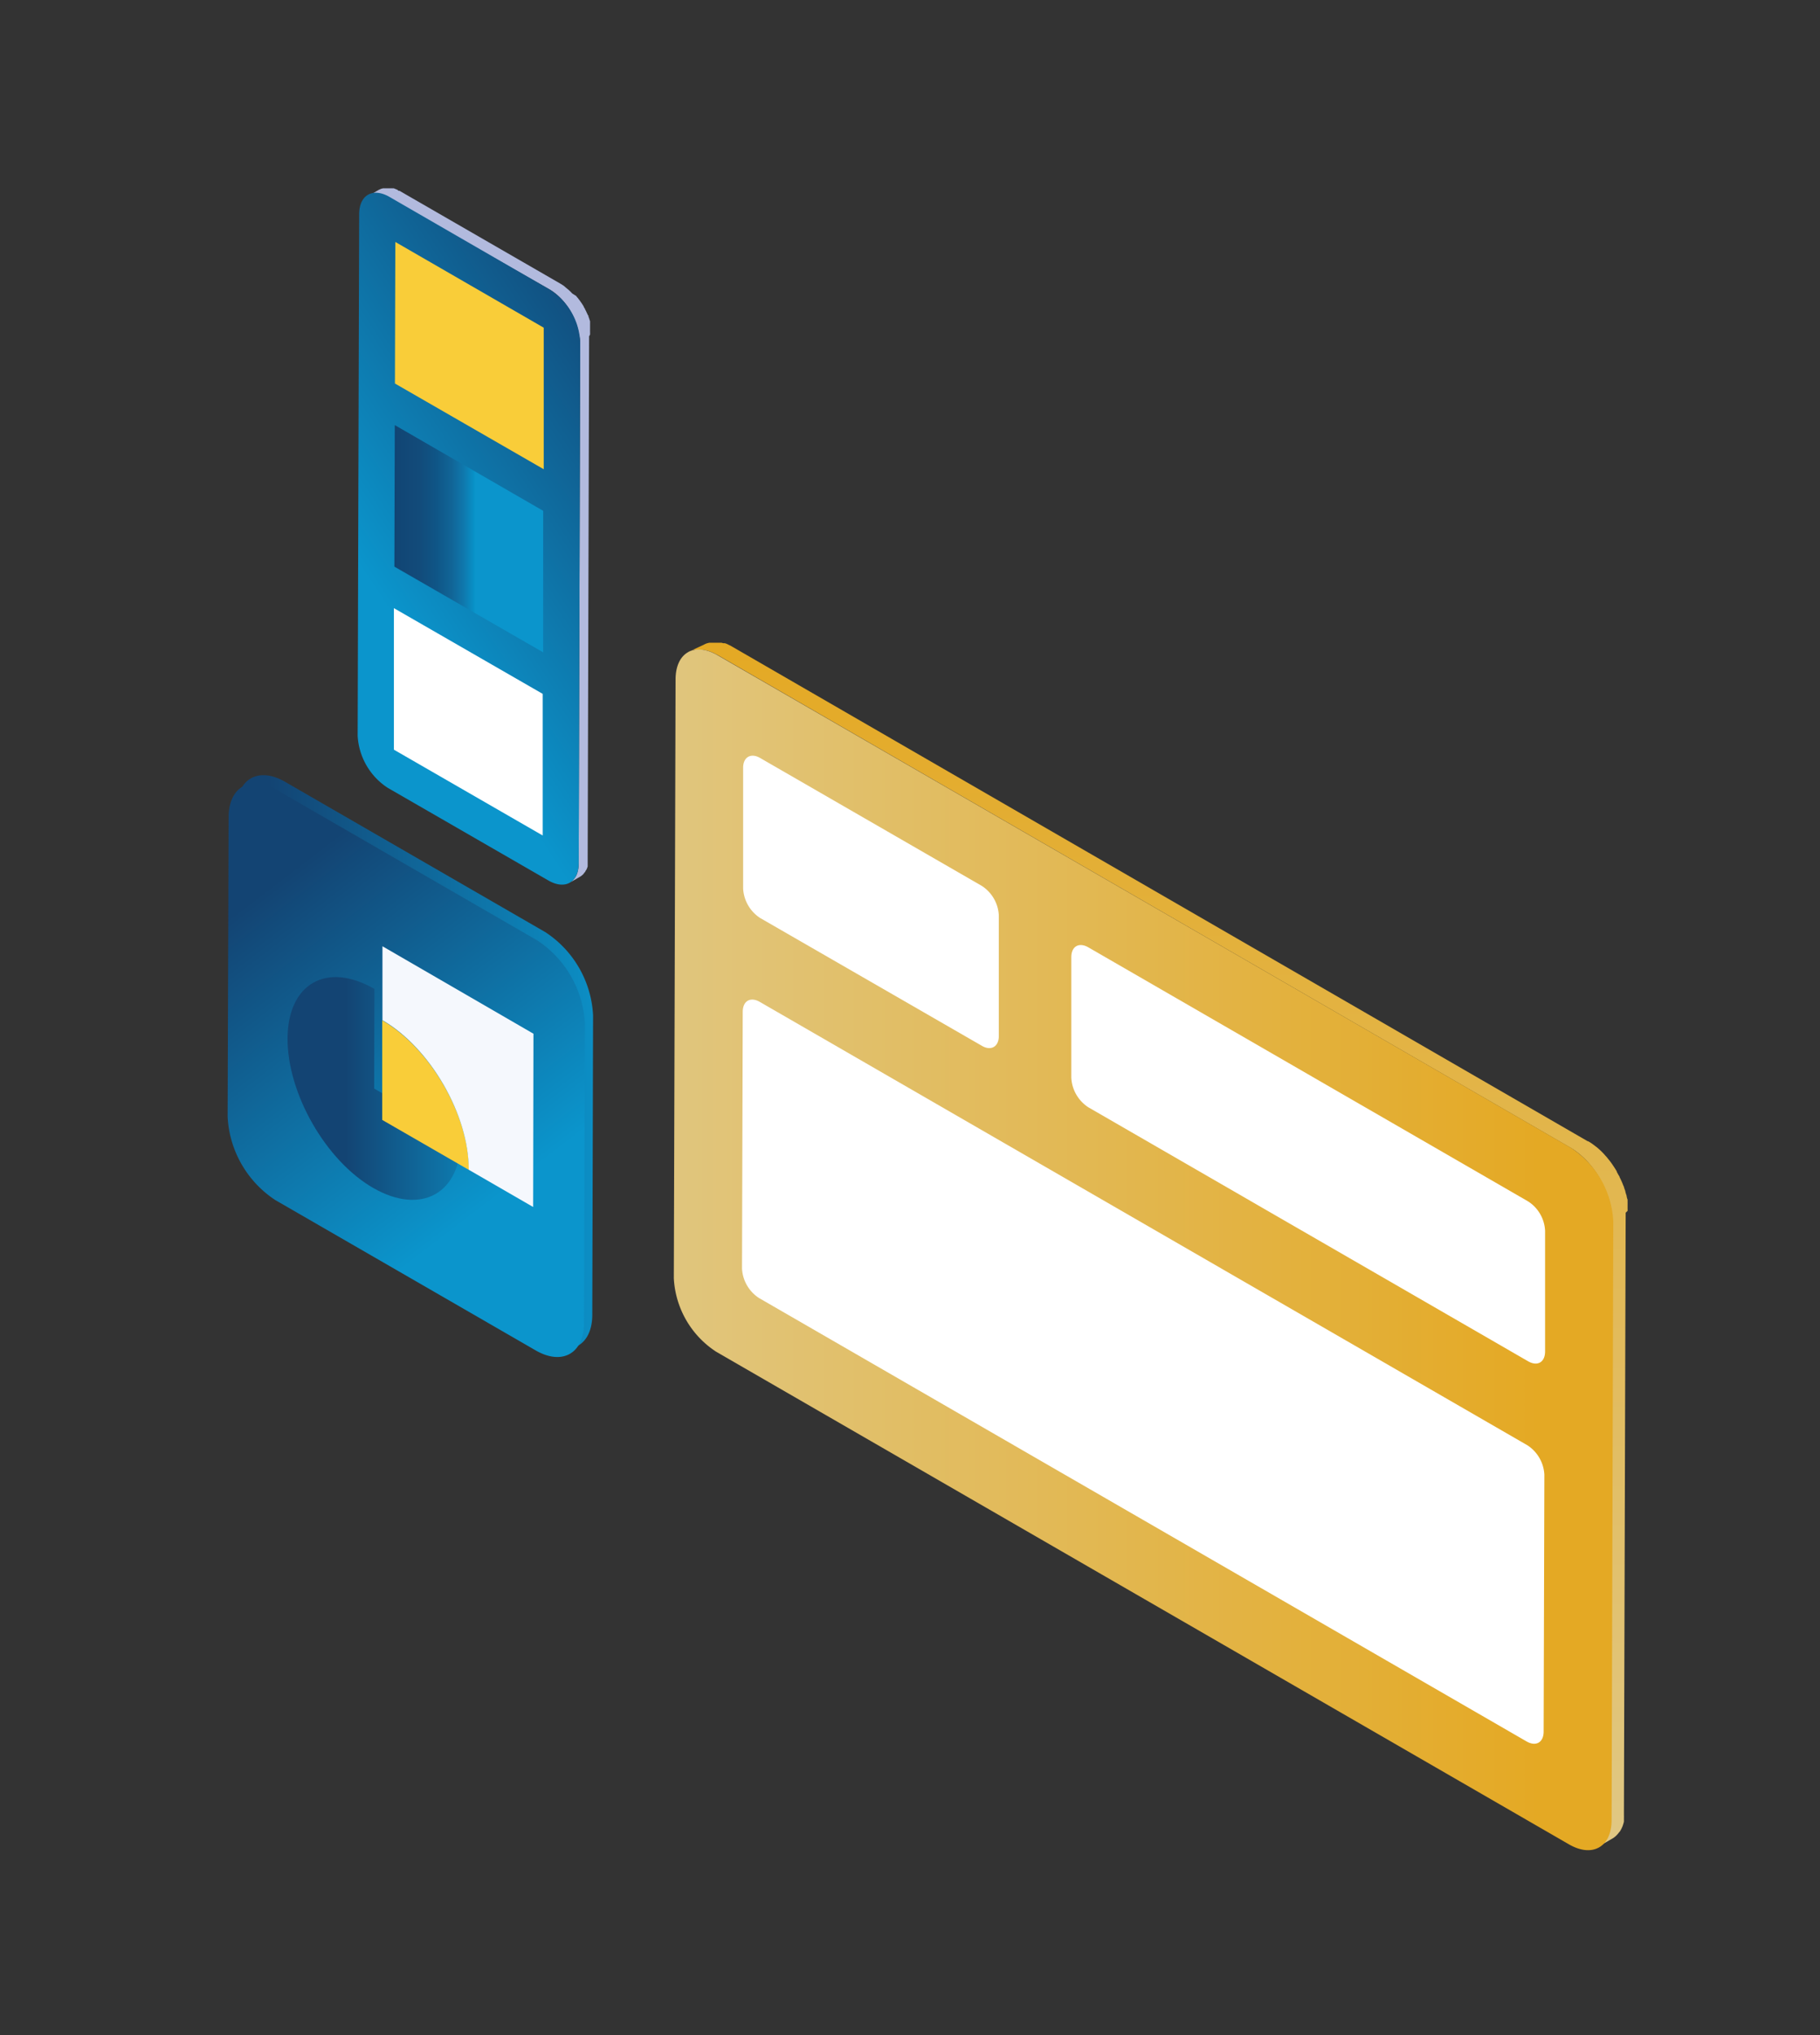<svg xmlns="http://www.w3.org/2000/svg" xmlns:xlink="http://www.w3.org/1999/xlink" id="Layer_1" data-name="Layer 1" viewBox="0 0 228.99 255.96"><rect x="0" y="0" width="228.99" height="255.96" fill="#333333" stroke="none"/><defs><style>.cls-1{fill:url(#linear-gradient);}.cls-2{fill:url(#linear-gradient-2);}.cls-3{fill:#fff;}.cls-4{fill:url(#linear-gradient-3);}.cls-5{fill:url(#linear-gradient-4);}.cls-6{fill:url(#linear-gradient-5);}.cls-7{fill:#f9cd39;}.cls-8{fill:#f5f8fd;}.cls-9{fill:#b2bade;}.cls-10{fill:url(#linear-gradient-6);}.cls-11{fill:url(#linear-gradient-7);}</style><linearGradient id="linear-gradient" x1="-1745.44" y1="-330.32" x2="-1745.44" y2="-329.35" gradientTransform="matrix(121.72, 0, 0, -156.16, 212596.85, -51350.18)" gradientUnits="userSpaceOnUse"><stop offset="0" stop-color="#e0c885"/><stop offset="1" stop-color="#e4a924"/></linearGradient><linearGradient id="linear-gradient-2" x1="-1745.92" y1="-329.82" x2="-1744.95" y2="-329.82" gradientTransform="matrix(121.7, 0, 0, -155.47, 212554.81, -51118.16)" xlink:href="#linear-gradient"/><linearGradient id="linear-gradient-3" x1="-1728.7" y1="-325.18" x2="-1727.73" y2="-325.18" gradientTransform="matrix(46.31, 0, 0, -74.27, 80089.34, -24017.06)" gradientUnits="userSpaceOnUse"><stop offset="0" stop-color="#134473"/><stop offset="1" stop-color="#0b95cc"/></linearGradient><linearGradient id="linear-gradient-4" x1="-1728.42" y1="-324.76" x2="-1728.1" y2="-325.43" gradientTransform="matrix(46.31, 0, 0, -74.27, 80086.56, -24016.06)" xlink:href="#linear-gradient-3"/><linearGradient id="linear-gradient-5" x1="-1699.15" y1="-311.19" x2="-1698.18" y2="-311.19" gradientTransform="matrix(22.43, 0, 0, -28.86, 38155.17, -8843.66)" xlink:href="#linear-gradient-3"/><linearGradient id="linear-gradient-6" x1="-1711.1" y1="-326.26" x2="-1711.48" y2="-327.04" gradientTransform="matrix(28.78, 0, 0, -89.58, 49317.74, -29200.01)" xlink:href="#linear-gradient-3"/><linearGradient id="linear-gradient-7" x1="-1689.77" y1="-311.7" x2="-1688.8" y2="-311.7" gradientTransform="matrix(19.28, 0, 0, -29.43, 32620.07, -9104.28)" gradientUnits="userSpaceOnUse"><stop offset="0" stop-color="#134473"/><stop offset=".46" stop-color="#114574"/><stop offset=".62" stop-color="#124b7a"/><stop offset=".74" stop-color="#0f5687"/><stop offset=".84" stop-color="#116597"/><stop offset=".92" stop-color="#0f78ad"/><stop offset=".99" stop-color="#0891c7"/><stop offset="1" stop-color="#0b95cc"/></linearGradient></defs><g id="Group_7606" data-name="Group 7606"><g id="Group_7592" data-name="Group 7592"><g id="Group_7591" data-name="Group 7591"><g id="Group_7590" data-name="Group 7590"><path id="Path_19751" data-name="Path 19751" class="cls-1" d="M204.78 152.29a2.17 2.17.0 000-.26c0-.09.0-.17.0-.26v-.26a2.51 2.51.0 000-.27h0c0-.08.0-.16.0-.25s0-.18-.06-.28l-.06-.28c0-.09-.05-.19-.08-.28a2 2 0 00-.07-.23v-.05a1.31 1.31.0 00-.09-.28l-.09-.27c0-.09-.07-.18-.1-.26s-.07-.18-.1-.26l-.09-.21h0v0l-.12-.26-.14-.28c0-.1-.11-.21-.16-.32l-.2-.36v-.06c-.13-.22-.27-.44-.41-.65s-.22-.33-.34-.49a3.24 3.24.0 00-.24-.31l-.2-.25a2.57 2.57.0 00-.21-.24l-.21-.24-.16-.17-.22-.22-.24-.22-.24-.21-.12-.09-.09-.07-.24-.18-.23-.17-.23-.15-.23-.13h-.05L92.17 81.35l-.17-.1a1.51 1.51.0 00-.22-.11l-.14-.07h0l-.21-.1-.22-.08h-.06H91l-.22-.06h-.11.0-.07-.24-.76-.31.0-.06l-.31.08h0a3 3 0 00-.41.19L86.56 82a1.92 1.92.0 01.41-.19l.33-.1h.06.4.54a2.13 2.13.0 01.44.07h.05a3.62 3.62.0 01.47.13h0c.18.06.35.13.51.2l.53.27 107.28 61.94a8.73 8.73.0 011.06.74 10.66 10.66.0 011 .92 11.7 11.7.0 01.9 1.08h0a13.53 13.53.0 01.78 1.19v.05a11.31 11.31.0 01.64 1.25h0a12.29 12.29.0 01.49 1.32v0a9.72 9.72.0 01.3 1.32h0a8.05 8.05.0 01.11 1.3l-.21 75.3a6.31 6.31.0 01-.11 1.15v0a4.38 4.38.0 01-.3 1h0a2.93 2.93.0 01-.4.63l-.15.18a3 3 0 01-.58.49l1.8-1.05a2.48 2.48.0 00.58-.49 1.3 1.3.0 00.15-.18l.2-.24c.07-.12.14-.24.2-.37h0v0l.12-.27.09-.29a2.13 2.13.0 00.07-.27v-.11.0-.11-.26a2.13 2.13.0 000-.25c0-.09.0-.17.0-.26v-.27l.22-75.3A1.48 1.48.0 01204.78 152.29z"/><path id="Path_19752" data-name="Path 19752" class="cls-2" d="M197.64 144.34a11.75 11.75.0 015.34 9.24l-.21 75.3c0 3.4-2.42 4.77-5.37 3.06L90.12 170a11.74 11.74.0 01-5.34-9.25L85 85.45c0-3.4 2.41-4.76 5.37-3z"/><g id="Group_7587" data-name="Group 7587"><path id="Path_19753" data-name="Path 19753" class="cls-3" d="M123.53 111.41a4.69 4.69.0 012.14 3.7v15.18c0 1.36-1 1.91-2.15 1.22L95.63 115.44a4.72 4.72.0 01-2.13-3.7V96.55c0-1.36 1-1.9 2.15-1.22z"/></g><g id="Group_7588" data-name="Group 7588"><path id="Path_19754" data-name="Path 19754" class="cls-3" d="M192.18 181.76 95.6 126c-1.18-.68-2.14-.13-2.15 1.23l-.09 32.32a4.71 4.71.0 002.14 3.69L192.07 219c1.18.68 2.14.13 2.15-1.22l.09-32.33a4.7 4.7.0 00-2.13-3.69z"/></g><g id="Group_7589" data-name="Group 7589"><path id="Path_19755" data-name="Path 19755" class="cls-3" d="M136.94 119.14c-1.18-.68-2.15-.13-2.15 1.23v15.18a4.73 4.73.0 002.14 3.7l55.33 31.94c1.18.68 2.13.13 2.14-1.22v-15.19a4.65 4.65.0 00-2.13-3.69z"/></g></g></g></g><g id="Group_7599" data-name="Group 7599"><g id="Group_7598" data-name="Group 7598"><g id="Group_7597" data-name="Group 7597"><g id="Group_7594" data-name="Group 7594"><path id="Path_19756" data-name="Path 19756" class="cls-4" d="M29.79 101.78c0-3.85 2.73-5.39 6.08-3.46l32.75 18.91a13.3 13.3.0 016 10.46l-.1 37.64c0 3.85-2.74 5.4-6.09 3.47L35.72 149.89a13.34 13.34.0 01-6-10.47z"/><path id="Path_19757" data-name="Path 19757" class="cls-5" d="M28.76 102.81c0-3.85 2.73-5.39 6.08-3.46l32.75 18.91a13.34 13.34.0 016 10.46l-.11 37.64c0 3.85-2.74 5.4-6.09 3.46l-32.75-18.9a13.34 13.34.0 01-6-10.48z"/><g id="Group_7593" data-name="Group 7593"><path id="Path_19758" data-name="Path 19758" class="cls-6" d="M47.11 124.37c-6-3.47-10.91-.68-10.93 6.24S41 146 47 149.42 58 150.11 58 143.19L47.08 136.9z"/></g></g><g id="Group_7595" data-name="Group 7595"><path id="Path_19759" data-name="Path 19759" class="cls-7" d="M48.09 128.32v12.52L59 147.13c0-6.91-4.88-15.34-10.91-18.81z"/></g><g id="Group_7596" data-name="Group 7596"><path id="Path_19760" data-name="Path 19760" class="cls-8" d="M48.12 119v9.3c6 3.47 10.88 11.9 10.86 18.81l8.1 4.68L67.12 130z"/></g></g></g></g><g id="Group_7605" data-name="Group 7605"><g id="Group_7604" data-name="Group 7604"><g id="Group_7603" data-name="Group 7603"><path id="Path_19761" data-name="Path 19761" class="cls-9" d="M74.24 42.05a1.09 1.09.0 000-.18c0-.06.0-.12.0-.19a1.1 1.1.0 010-.18v-.2h0v-.18c0-.06.0-.13.0-.19s0-.14.0-.2a1.94 1.94.0 000-.2v-.15.0a1.46 1.46.0 01-.07-.19l-.06-.2a1.34 1.34.0 01-.07-.18c0-.07.0-.13-.08-.19l-.06-.14h0v0l-.09-.18a1.76 1.76.0 00-.09-.2l-.12-.23c0-.08-.09-.16-.14-.24v-.05c-.09-.16-.18-.3-.28-.45l-.24-.34h0l-.17-.22a1 1 0 00-.15-.18l-.14-.18L72 36.91h0l-.11-.12-.16-.16-.17-.16-.17-.14-.08-.07-.07-.05L71 36l-.16-.12-.16-.1-.16-.1L50.27 24H50.15L50 23.87l-.16-.07-.15-.06-.15-.06h0-.11-.16a.76.76.0 00-.16.0h-.16-.54-.22.0l-.26.07-.3.14-1.28.75a1.58 1.58.0 01.56-.21h0a2 2 0 01.64.0h0a3.24 3.24.0 01.7.16h0a4.44 4.44.0 01.77.35L69.19 36.42a6.37 6.37.0 01.75.53h0a7.18 7.18.0 01.7.65v0a7.7 7.7.0 01.63.76h0a7.57 7.57.0 01.55.84c.16.29.31.58.44.88v0a7.41 7.41.0 01.35.93h0a7.51 7.51.0 01.21.94h0A5.62 5.62.0 0173 43l-.19 65.6a3.71 3.71.0 01-.08.81v0a2.74 2.74.0 01-.21.67h0a2.39 2.39.0 01-.29.44l-.1.13a1.74 1.74.0 01-.42.34h0l1.28-.74a2 2 0 00.42-.34l.1-.14.14-.16c0-.09.1-.17.14-.26v0h0a1.08 1.08.0 00.08-.19 1.59 1.59.0 00.07-.2c0-.07.0-.13.0-.19s0-.06.0-.09v0-.08-.18c0-.06.0-.12.0-.18s0-.12.0-.18v-.19h0l.18-65.59A.55.55.0 0074.24 42.05z"/><path id="Path_19762" data-name="Path 19762" class="cls-10" d="M69.18 36.42 49 24.76c-2.1-1.21-3.8-.24-3.81 2.17L45 92.53a8.35 8.35.0 003.79 6.55L69 110.73c2.1 1.21 3.8.24 3.81-2.16L73 43A8.3 8.3.0 0069.18 36.42z"/><g id="Group_7600" data-name="Group 7600"><path id="Path_19763" data-name="Path 19763" class="cls-11" d="M68.34 64.24v17.8L49.62 71.26l.05-17.8z"/></g><g id="Group_7601" data-name="Group 7601"><path id="Path_19764" data-name="Path 19764" class="cls-3" d="M68.28 87.26v17.81L49.56 94.28v-17.8z"/></g><g id="Group_7602" data-name="Group 7602"><path id="Path_19765" data-name="Path 19765" class="cls-7" d="M68.41 41.21v17.8L49.69 48.23l.05-17.8z"/></g></g></g></g></g></svg>